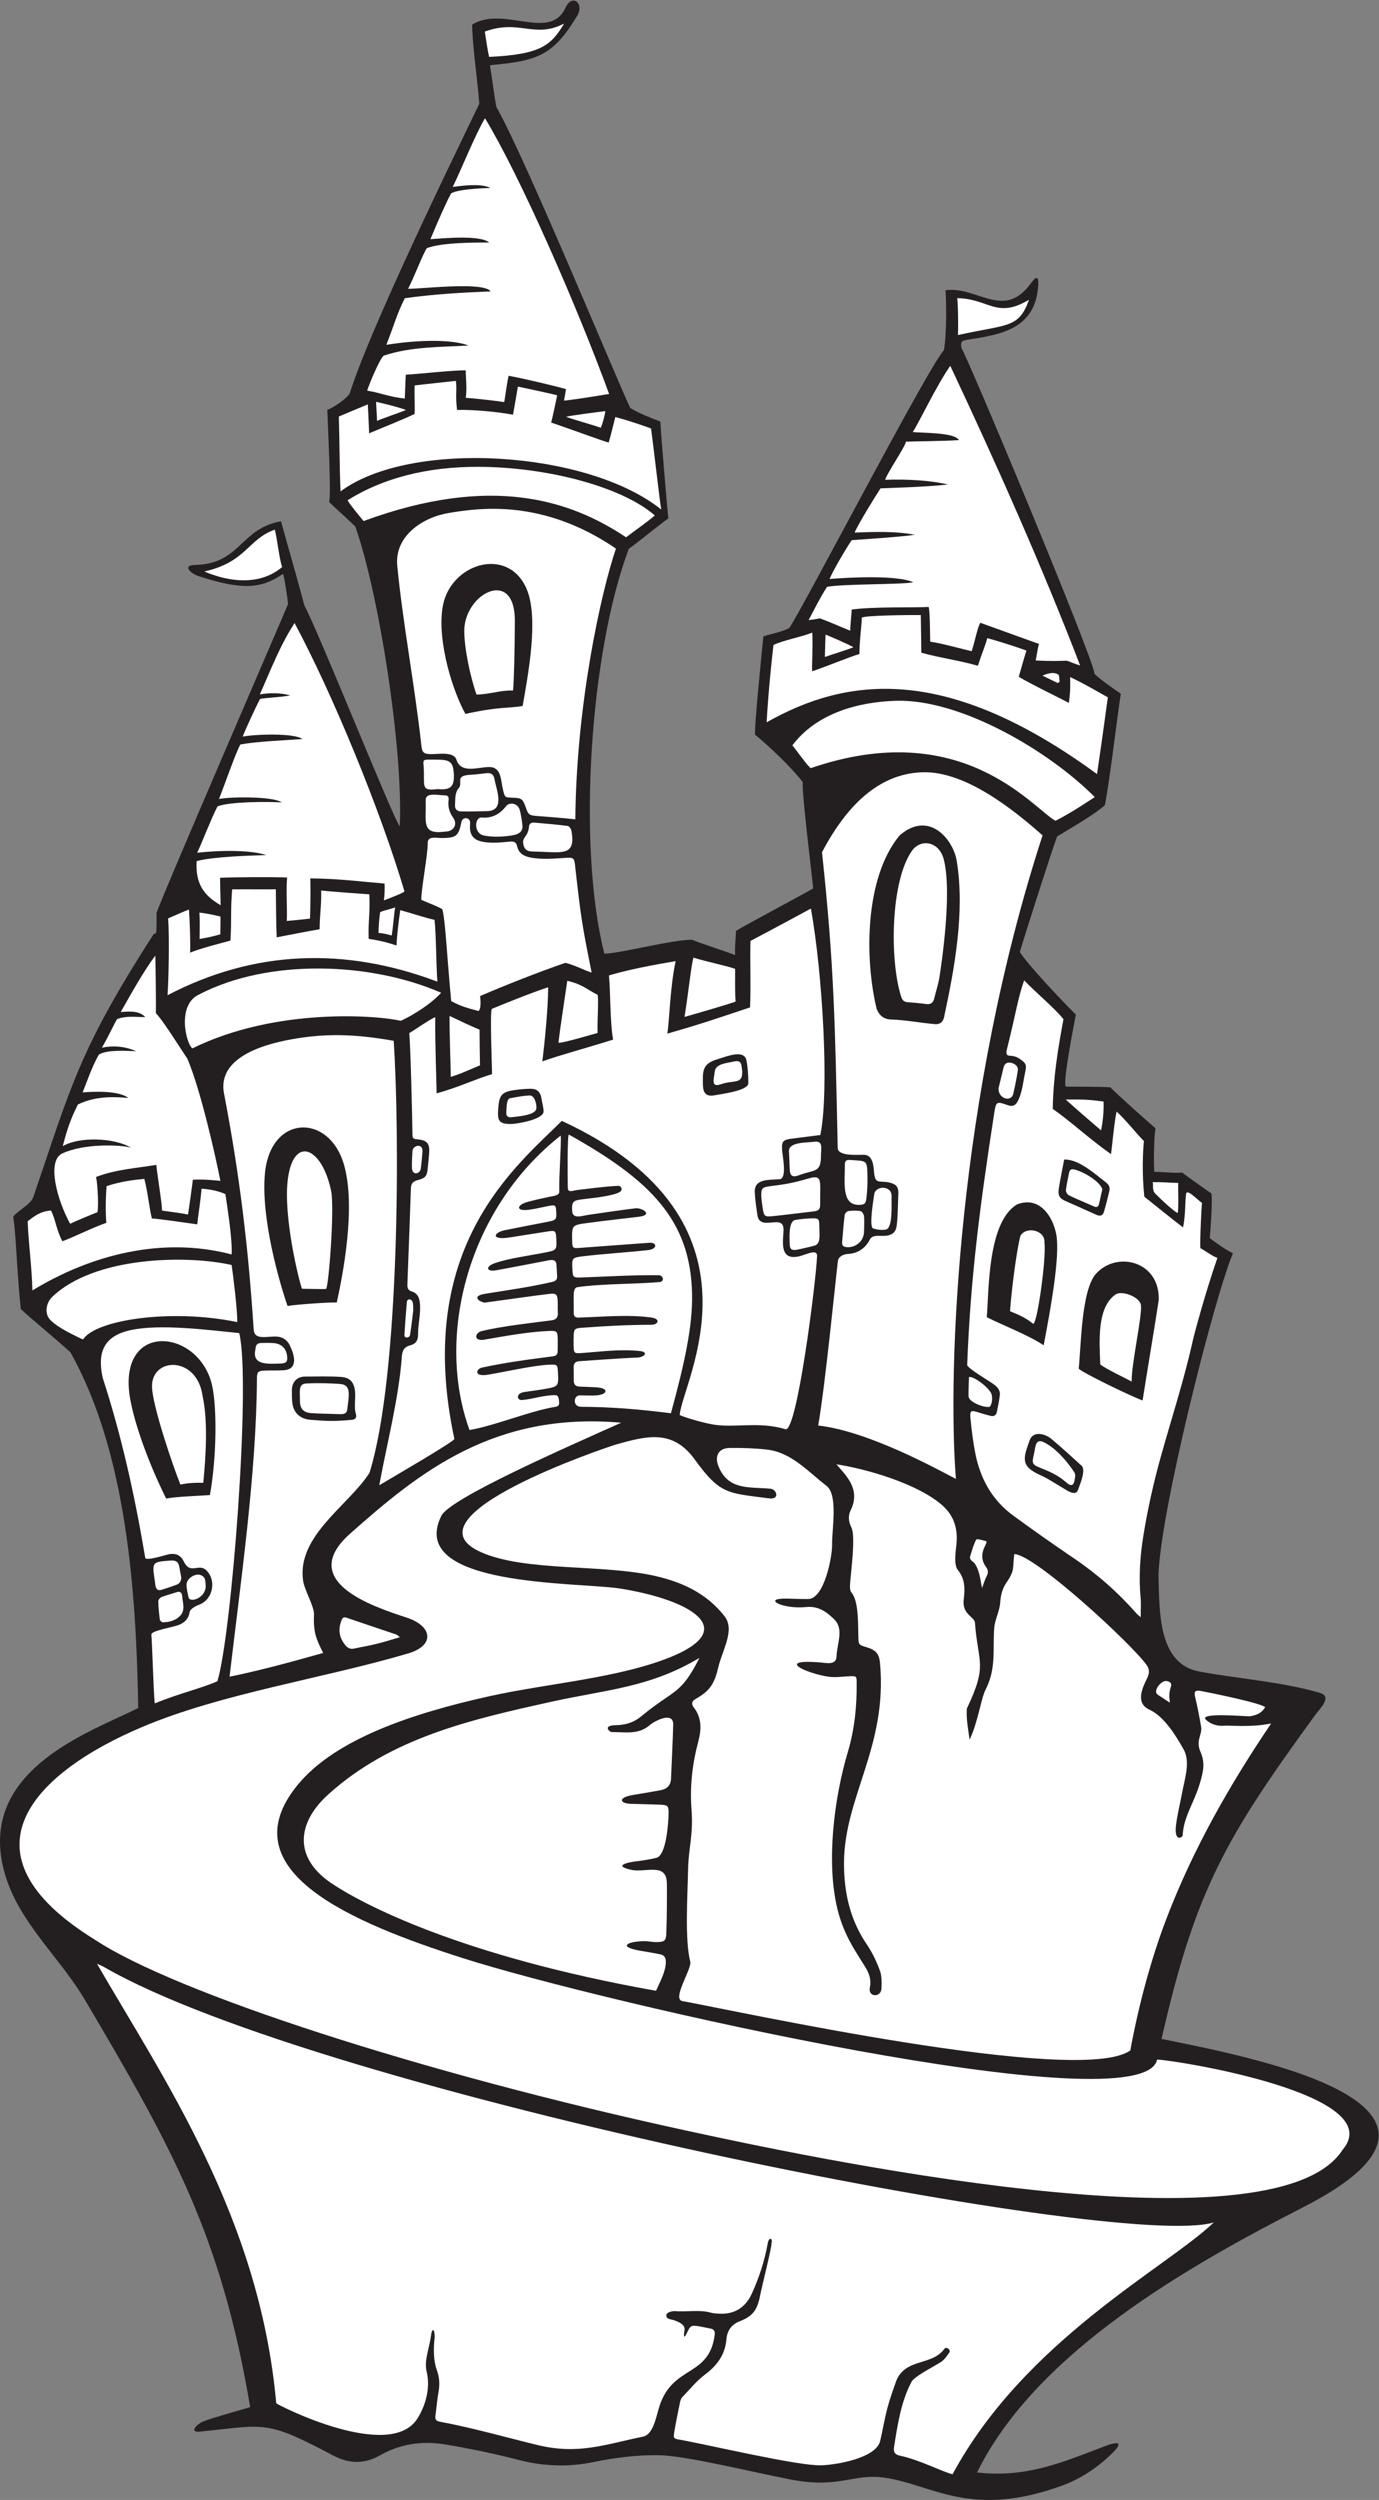<?xml version="1.0" encoding="UTF-8" standalone="no"?>
<svg
   xmlns:dc="http://purl.org/dc/elements/1.1/"
   xmlns:cc="http://creativecommons.org/ns#"
   xmlns:rdf="http://www.w3.org/1999/02/22-rdf-syntax-ns#"
   xmlns:svg="http://www.w3.org/2000/svg"
   xmlns="http://www.w3.org/2000/svg"
   viewBox="0 0 573.293 1039.253"
   height="1039.253"
   width="573.293"
   xml:space="preserve"
   id="svg2"
   version="1.1"><rect x="0" y="0" width="573.293" height="1039.253" fill="#808080" stroke="none"/><defs
     id="defs6" /><g
     transform="matrix(1.333,0,0,-1.333,0,1039.253)"
     id="g10"><g
       transform="scale(0.1)"
       id="g12"><path
         id="path14"
         style="fill:#231f20;fill-opacity:1;fill-rule:evenodd;stroke:none"
         d="m 1800.24,7747.31 c -75.28,-124.93 -123.93,-141.08 -272.23,-154.24 5.07,-28.3 14.26,-102.27 20.06,-130.41 89.49,-156.4 381.17,-864.04 417.71,-939 26.62,-15.39 55.74,-27.78 93.75,-42.08 3.01,-54.43 19.1,-244.08 24.72,-301.97 -24.02,-16.66 -95.36,-75.1 -123.06,-94.62 -120.42,-318.98 -161.98,-924.47 -76.35,-1262.72 49.38,0.52 210.12,43.59 273.66,43.46 10.21,-5.79 121.48,-42.21 134.02,-47.76 -1.09,29.22 0.92,29.35 2.87,75.39 23.73,15.09 240.96,130.99 240.8,132.67 -3.1,32.58 -36.17,300.38 -32.64,331.34 -35.66,46.63 -105.48,112.45 -148.96,147.96 -1.02,36.55 18.67,229.49 26,306.1 9.37,4.88 63,14.96 81.15,26.59 45.08,66.63 433.36,814.55 482.07,866.03 8.83,48.72 7.83,149.37 5.02,187.02 97.56,14.06 180.68,-92.99 263.67,18.55 16.54,22.22 29.06,34.54 24.94,-10.75 -11.89,-130.86 -120.66,-146.59 -220.94,-162.21 -18.9,-2.95 -20.56,-6.6 -18.2,-25.67 11.62,-9.6 409.63,-960.95 415.41,-1016.15 12.5,-13.53 50.88,-40.59 81.76,-62.11 -13.52,-89.06 -32.58,-256.69 -49.53,-347.42 -38.54,-33.85 -118.36,-78.22 -149.03,-97.58 -16.4,-42.84 -93.59,-285.67 -116.42,-359.92 21.68,-36.19 124.39,-145.32 174.8,-195.52 -2.91,-16.4 -44.43,-224.5 -30.27,-224.63 41.09,-0.41 103.01,-0.12 137.71,-2.11 21.53,-22.31 116.23,-107.01 140.84,-127.65 -3.45,-21.76 -6.28,-89.5 -3.67,-135.87 30.84,-0.38 65.82,-5.2 87.01,-2.1 4.98,-5.16 85.18,-61.73 91.2,-65.45 3.88,-20.66 -2.35,-109.94 -5.1,-139.45 21.85,-16.41 46.17,-34 72.26,-47.03 -62.65,-151.45 -227.71,-813.76 -232.14,-1003.73 3.26,-106.03 -4.18,-276.27 126.91,-300.72 120.74,-22.44 262.26,-32.43 377.05,-66.83 39.3,-11.79 -1.5,-49.75 -15.72,-69.29 C 3823.07,2065.07 3728.81,1903.49 3622.58,1437.96 3880.1,1384.42 4697.7,1237.02 4064.65,913.078 3706.56,729.992 3231.31,460.547 3047.23,85.82 c 152.56,-17.324 261.54,29.668 398.12,81.727 41.7,15.918 61.33,14.551 20,-25.117 -44.33,-42.625 -94.57,-76.266 -152.4,-97.422 -286.29,-104.598 -404.67,2.988 -553.63,24.398 -100.57,14.441 -140.43,-35.434 -294.28,-5.41 -135.68,26.473 -326.48,74.352 -410.79,75.582 -68.08,0.988 -135.91,-7.48 -203.53,-21.414 -79.32,-16.348 -156.44,-13.281 -234.83,7.059 -74.93,19.453 -151.03,35.14 -227.4,47.972 -70.29,11.825 -140.1,1.914 -202.3,-33.468 -51.13,-29.102 -98.37,-26.77 -147.82,-0.676 -212.858,112.461 -208.483,94.543 -415.714,74.043 -31.508,-3.063 -13.136,20.277 10.188,31.437 26.648,10.887 120.086,36.907 147.453,44.914 C 690.602,821.387 539.762,1094.69 265.414,1558.57 179.867,1703.2 46.453,1810.26 8.91,1976.95 -60.469,2284.73 293.777,2399.23 431.09,2469.98 c -6.078,361.74 -36.141,797.31 -211.602,1109.29 -78.73,70.27 -129.136,109.71 -154.699,135.19 -13.676,133.59 -13.945,223.84 -23.344,285.44 -0.359,12.36 53.066,37.63 62.149,62.56 117.211,342.23 140.285,455.38 374.898,819.51 4.11,4.94 8.047,1.17 8.719,7.48 1.23,11.51 1.269,40.8 1.059,59.59 12.46,42.76 396.886,930.16 410.109,963.62 -0.66,11.79 -11.172,83.73 -15.883,93.86 -67.266,-45.96 -125.141,-51.61 -262.305,-7.16 -26.718,8.65 -52.343,34.31 -12.652,35.11 143.399,2.78 140.996,113.8 268.863,136.14 19.223,-70.16 54.668,-192.08 72.871,-262.45 43.926,-80.62 284.857,-683.86 297.607,-688.37 10.69,234.95 -62.93,718 -138.62,934.29 -45.29,44.06 -57.48,52.04 -81.55,76.85 6.34,27.65 -3.71,225.08 -5.94,287.25 17.81,5.95 65.43,37.61 70.77,53.75 71.68,228.24 403.03,897.6 403.3,900.93 -5.07,69.33 -21.77,181.12 -22.25,246.7 97.49,60.85 244.38,-54.33 291.7,54.05 21.28,43.48 58.49,11.1 35.95,-26.31 v 0.01 0" /><path
         id="path16"
         style="fill:#ffffff;fill-opacity:1;fill-rule:evenodd;stroke:none"
         d="M 3785.45,865.555 C 3642.64,727.461 3196.72,499.082 2970.86,80.301 c -30.68,6.555 -101.33,44.601 -163.89,57.695 -16.74,3.508 -21.01,12.543 -18.63,27.16 11.15,69.453 21.04,139.422 54.14,202.801 9.65,18.52 73.71,49.68 93.95,63.578 10.02,6.914 17.26,18.297 24.49,28.574 5.41,7.692 -9.51,19.528 -15.37,11.442 -23.3,-32.039 -61.04,-36.199 -94.12,-48.602 -27.21,-10.195 -47.39,-26.336 -57.07,-53.847 -9.75,-27.782 -19.75,-55.606 -27.19,-84.063 -8.67,-33.164 -14.32,-67.098 -21.97,-100.555 -12.45,-54.484 -137.8,-74.894 -183.56,-76.418 -73.14,-2.343 -352.75,64.278 -440.45,79.629 -19.63,3.438 -21.73,3.614 -18.28,24.266 5.22,31.203 11.67,62.207 18.03,93.215 1.09,5.32 3.15,11.328 6.77,15.097 23.16,24.141 44.48,50.93 70.98,70.762 38.22,28.633 63.07,62.481 66.99,110.781 2.21,27.18 16.55,46.063 42.29,55.911 44.47,17.05 55.33,40.007 63.89,85.808 3.32,17.676 36.34,149.676 34,155.379 5.29,19.613 -8.61,21.809 -11.62,0.402 -10.04,-54.523 -26.92,-106.738 -50.08,-157.07 -19.12,-41.562 -53.63,-63.41 -98.61,-61.336 -9.51,0.438 -19.32,0.602 -28.54,3.164 -36.97,10.281 -74.71,1.531 -111.99,4.864 -8.77,0.789 -24.79,-4.465 -26.15,-9.797 -3.96,-15.684 12.76,-15.243 22.29,-18.328 15.73,-5.071 36.18,-14.407 33.66,-30.5 -3.71,-23.79 -1.19,-28.418 8.48,-7.5 9.61,20.683 12.48,22.519 34.36,19.082 12.63,-1.981 25.05,-5.106 37.65,-7.266 12.13,-2.082 15.14,-8.918 13.58,-20.527 -17.68,-131.563 -129.56,-92.989 -171.65,-219.832 -9.84,-29.692 -18.9,-89.965 -51.3,-96.645 -121,-25.039 -202.72,-57.047 -329.79,-26.238 -99.61,24.121 -202.12,53.66 -302.56,72.277 -11.75,2.164 -17.39,5.742 -15.71,18.172 3.42,25.332 5.47,50.891 9.92,76.035 4.28,24.16 2.55,46.035 -6.22,69.824 -9.92,27.004 -9.65,66.485 -6.45,95.235 2.48,22.187 -6.4,44.484 -11.44,6.57 -4.85,-36.074 -21.53,-75.398 -13.16,-109.312 12.02,-48.711 -1.84,-103.399 -28.68,-146.125 -86.35,-137.118 -439.885,44.07 -440.381,47.644 -51.766,580.199 -352.895,1013.703 -558.953,1370.463 7.464,-3.44 15.257,-6.32 22.347,-10.4 C 1006.34,1269.1 3491.04,775.555 3785.45,865.555 v 0 z M 3062.91,2843.71 c -5.68,25.55 -7.71,55.81 -23.4,77.1 -5.31,7.23 -17.6,10.41 -13.57,22.92 5.62,17.39 10.08,35.48 18.69,51.3 1.74,3.19 19.84,-1.86 29.94,-4.69 12.4,-3.49 -31.27,-37.14 1.02,-81.3 7.05,-9.66 6.93,-17.79 1.44,-28.41 -6.5,-12.58 -10.29,-26.58 -14.14,-36.92 h 0.02 z m 585.7,-357.19 c -13.14,8.57 -25.07,16.14 -36.72,24.06 -2.44,1.66 -5.11,4.24 -5.89,6.92 -3.99,13.95 17.89,38.65 32.09,36.34 10.84,-1.77 17.89,-6.01 13.2,-19.25 -2.6,-7.38 -3.99,-15.42 -4.45,-23.25 -0.43,-7.67 1.01,-15.43 1.77,-24.82 v 0 z m -2401.36,204.06 c -26.86,-7.74 -49.34,-14.98 -72.21,-20.61 -23.18,-5.71 -46.81,-9.63 -70.15,-14.72 -12.44,-2.73 -20.67,1.46 -28.67,11.46 -18.84,23.56 -22.09,48.47 -11.28,76.17 3.1,7.94 6.34,11.78 15.77,8.53 51.94,-17.84 104.08,-35.16 156.09,-52.8 2.11,-0.71 3.76,-2.8 10.45,-8.03 v 0 z m 1691.03,411.71 c 36.31,-31.92 48.13,-70.02 45.18,-115.48 -1.47,-21.79 -10.73,-68.61 3.81,-86.49 22.65,-27.88 22.67,-59.45 18.41,-91.27 -6.36,-47.61 33.6,-54.55 34.95,-73.07 9.21,-126.53 40.89,-129.28 -25.24,-267.85 -2.46,-32.05 4.2,-64.91 8.57,-97.17 26.61,56.1 35.1,127.01 50.12,156.66 33.58,66.22 21.55,123.2 26.8,192.67 1.8,24.33 16.97,52.54 18.55,78.46 1.41,23.06 7.11,44.64 20.14,63.18 27.03,38.42 18.13,48.88 23.85,87.74 62.48,0.08 366.52,-280.47 412.58,-345.82 9.1,-12.93 9.49,-25.16 2.09,-40.15 -17.27,-34.99 -36.76,-79.31 7.32,-99.41 45.08,-20.6 82.25,-81.15 106.05,-123.57 21.98,-39.16 3.01,-92.99 -4.7,-135.01 -6.04,-32.75 -15.67,-70.67 -19.24,-103.15 -5.74,-51.65 20.68,-37.41 21.05,-29.51 2.56,56 35.08,102.04 50.94,153.59 10.72,34.84 21.51,68.06 5.28,104.45 -17.06,38.2 5.56,55.2 1.25,80 -5.32,30.92 -11.14,61.83 -18.5,92.32 -4.1,16.92 -0.9,22.89 16.97,19.62 26.9,-4.9 189.77,-38.01 201.15,-50.78 -13.1,-21.32 -29.78,-24.91 -46.87,-28.16 -7.48,-1.43 -165.53,13.83 -137.05,-11.53 16.33,-14.59 36.21,-19.83 57.83,-17.93 15.49,1.35 84.02,-5.88 144.81,6.99 -128.87,-190.85 -241.76,-388.51 -324.77,-604.12 -50.08,-130.04 -89.4,-278.37 -114.41,-415.66 -158.23,-112.39 -1250.59,128.21 -1396.78,153.94 -34.4,6.09 30.23,100.1 24.31,123.24 -17.45,68.21 -8.13,209.07 -6.74,287.07 1.24,68.68 17.02,107.59 10.63,188.66 -5.55,70.31 2.93,142.85 21.31,210.99 9.75,36.14 11.25,73.1 -13.89,105.5 -9.1,11.73 -6.15,20.42 6.1,27.2 45.35,25.34 58.53,48.99 70.29,99.19 12.3,52.39 52.68,115.4 19.37,158.17 -54.47,69.96 -128.59,105.2 -212.39,124.88 -166.2,39.06 -409.91,13.22 -548.37,75.6 -246.86,111.08 391.8,326.45 420.41,334.66 97.73,28.02 178.89,48.59 247.15,-45.99 79.9,-110.66 103.89,-104.4 231.51,-121.33 35.37,-4.69 24.02,28.3 5.09,30.05 -66.81,6.11 -132.5,-5.51 -162.65,70.49 -12.56,31.69 0.93,56.09 34.51,56.58 39.06,0.56 78.44,-0.66 117.21,-5.08 75.82,-8.64 128.06,-68.86 185.35,-112.98 36.76,-28.3 16.77,-135.21 17.5,-183.75 0.54,-37.71 -24.48,-168.54 -74.36,-169.24 -22.32,-0.34 -44.67,0.97 -67.03,1.31 -79.37,1.37 -13.2,-33.79 59.79,-26.4 38.36,3.86 63.75,-14.09 88.34,-38.44 30.91,-30.57 8.71,-74.6 6.99,-116.15 -1.12,-27.88 -32.35,-19.44 -53.83,-17.82 -136.17,10.28 -42.15,-33.78 27.64,-44.6 22.5,-3.5 46.19,0.67 69.33,1.32 18.4,0.54 19.46,-0.29 19.71,-17.99 1,-73.93 -6.17,-146.64 -27.42,-217.99 -43.11,-144.84 -67.97,-343.93 -32.6,-489.87 11.21,-46.22 30.12,-89.32 55.1,-129.76 10.51,-17 20.92,-34.08 31.62,-50.97 12.38,-19.54 19.47,-40 14.49,-63.68 -6.66,-31.59 34.92,-32.41 36.17,-3.94 0.82,18.75 1.45,39.16 -4.86,56.25 -10.39,28.26 -23.67,56.28 -40.57,81.12 -52.01,76.41 -71.21,160.5 -71.36,251.92 -0.28,207.99 135.91,363.62 112.4,625.1 -2.72,30.26 -12.78,41.54 -42.44,50.41 -24.81,7.4 -24.32,7.4 -25.2,33.44 -1.15,34.74 1.52,111.38 -21.58,137.12 -5.18,5.76 -4.82,18.02 -4.2,27.14 2.36,36.11 18.05,147.91 4.02,175.78 -9.1,18.08 -10.62,36.54 -2.3,53.23 24.69,49.48 4.67,87.71 -27.31,123.96 -5.76,6.53 -11.42,13.12 -17.12,19.68 95.13,-14.63 253.63,-60.68 329.74,-127.57 v 0 z m -939.03,-658.88 c -24.11,-19.92 -50.12,-26.74 -79.54,-27.21 -41.53,-0.71 -18.57,-21.57 -11.89,-21.49 40.73,0.56 82.79,-9.57 118.84,21.88 14.84,12.94 74.02,43.94 72.88,1.11 -1.45,-55.89 -4.57,-111.75 -6.73,-167.64 -0.8,-20.85 -11.98,-32.58 -31.49,-36.33 -28.96,-5.59 -58.09,-10.32 -87.2,-15.14 -48.21,-7.96 -41.45,-26.44 -7.11,-27.59 31.87,-0.97 63.76,-1.55 95.62,-2.92 18.75,-0.81 22.62,-4.19 22.56,-23.24 -0.08,-29.04 -6.61,-134.14 -37.5,-142.05 -19.15,-4.89 -38.85,-7.81 -58.46,-10.52 -30.83,-2.97 -82.65,-14.98 -15.38,-28.15 24.55,-3.31 51.09,3.63 75.62,0.18 23.55,-3.31 30.21,-20.32 30.41,-43.01 0.44,-51.15 -0.09,-102.33 -1.77,-153.44 -0.79,-23.87 -5.52,-27.49 -29.24,-28.06 -13.5,-0.33 -27.07,3.09 -40.58,2.89 -51.52,-0.69 -83.4,-17.55 -10.95,-30 21.11,-3.61 42.28,-6.98 63.22,-11.43 11.74,-2.5 16.12,-11.02 16,-23.22 -0.29,-31.58 -18.58,-62.35 -30.56,-90.11 -614.87,109.25 -920.69,273.3 -1012.85,335.67 -118.045,79.87 -107.06,187.82 -10.38,275.69 196.53,178.56 448.66,235.19 699.44,290.54 170.46,37.6 304.1,43.51 459.22,136.29 -59.75,-117.88 -76.41,-95.35 -182.18,-182.7 v 0 0" /><path
         id="path18"
         style="fill:#ffffff;fill-opacity:1;fill-rule:evenodd;stroke:none"
         d="m 1376.39,3069.1 c -109.77,-222.24 426.32,-206.47 555.27,-226.46 211.01,-32.72 395.57,-126.78 140.05,-221.6 -161.22,-59.83 -372.81,-76.09 -545.7,-114.52 -239.65,-53.26 -480.73,-133.26 -598.19,-277.09 -219.027,-268.2 173.85,-430.36 515.83,-539.76 432.28,-138.29 2121.68,-524.7 2165.18,-316.22 65.13,-2.92 725.04,-109.07 578.63,-281.08 -215.39,-337.507 -1710.14,-13.68 -2050.43,60.32 -822.71,178.86 -1590.057,428.87 -1840.132,593.93 -444.957,274.3 -182.679,525.1 147.207,664.26 249.211,105.12 560.855,150.06 828.875,229.11 84.92,25.07 75.54,85.68 -4.77,111.81 -106.94,34.75 -343.374,113.55 -176.01,261.98 107.59,95.4 219.95,190.97 355.53,258.08 134.4,66.52 291.63,105.05 489.64,87.69 -171.83,-77.08 -533.79,-235.43 -560.98,-290.45 v 0 0" /><path
         id="path20"
         style="fill:#ffffff;fill-opacity:1;fill-rule:evenodd;stroke:none"
         d="m 3368.65,5720.93 c -18.49,5.36 -31.07,12.18 -42.63,15.01 -22.15,-0.92 -49.03,-1.81 -95.71,0.63 4.69,27.57 6.14,37.38 9.89,51.76 -46.7,16.3 -135.94,49.28 -182.56,65.76 -9.09,-14.05 -13.93,-45.48 -27.09,-88.39 -13.6,2.1 -93.54,24.92 -129.38,29.49 -0.66,18.25 -0.53,94.94 -4.9,108.38 -46.35,-2.89 -173.24,1.44 -240.14,-8.21 -0.31,-14.24 -4.43,-47.89 -4.43,-65.88 -31.5,12.52 -63.01,27.06 -94.61,38.51 -8.38,-1.69 -19.2,-3.75 -35.31,-5.38 25.74,47.9 36.44,70.81 57.54,103.58 47.63,9.56 235.8,6.86 268.88,14.32 -49.47,22.49 -192.03,15.79 -260.95,10.27 10.64,25.94 49.39,91.95 69.02,121.15 28.03,1.61 160.06,10.66 196.84,16.75 -60.04,11.33 -123.7,9.26 -187.8,6.81 11.33,26.8 64.12,112.31 80.92,137.96 27.58,1.06 143.54,4.3 210.23,11.92 -57.24,13.54 -129.8,16.96 -195.74,14.7 5.33,20.48 63.01,103.55 64.61,118.91 45.71,1.51 119.59,1.66 165.2,4.86 -13.52,24.79 -116.14,21.89 -143.91,25.22 18.77,27.35 73.95,145.24 117.05,206.42 139.36,-296.04 286.6,-625.85 404.98,-934.55 v 0 z m -2106.21,832.36 c -54.37,6.66 -75.05,17.85 -117.3,24.89 7.13,23.11 42.28,106.29 52.48,109.32 85.34,28.39 178.29,26.17 263.61,31.32 -48.51,18.66 -149.44,19.34 -256.22,2.17 27.86,71.99 31.82,93.59 57.48,145.29 88.6,12.69 178.94,17.67 267.97,21.34 -22.53,30.97 -211.55,7.96 -257.77,8.08 20.7,39.98 44.38,104.86 58.48,126.8 46.9,17.97 154.76,17.59 194.51,17.59 -29.45,24.41 -143.82,12.89 -183.26,10.28 20.25,49 46.63,109.59 64.11,142.36 16.44,12.42 91.69,17.06 122.86,17.13 -22.4,12.5 -65.76,10.61 -117.39,3.56 26.04,52.88 70.4,163.47 100.49,214.23 108,-177.69 283.9,-577.76 387.27,-860.12 -15.04,-1.48 -77.34,-13.53 -140.81,-20.65 2.53,11.82 4.56,25.4 6.21,35.99 -22.32,6.75 -129.6,32.76 -179.05,41.64 -6.52,-31.73 -8.52,-53.39 -13.56,-82.14 -21.26,3.68 -93.16,11.58 -119.87,13.39 3.94,29.51 0.47,55.95 -0.27,85.5 -31.25,1.44 -135.4,-10.31 -186.84,-13.51 -0.65,-5.5 -2.52,-62.95 -3.14,-74.46 h 0.01 z M 810.336,5630.8 c 34.727,77.69 62.652,152.12 108.359,222.49 119.505,-223.17 267.715,-583.4 342.635,-836.52 1.03,-4.15 -60.36,-26.84 -64.03,-28.36 2.11,17.31 2.79,31.38 2.18,52.47 -54.96,4.37 -147.7,15.99 -231.921,16.09 1.296,-13.49 0.765,-89.05 -0.68,-125.37 -13.688,-1.59 -41.816,-4.81 -72.645,-7.3 2.524,25.85 -2.789,98.86 1.274,135.54 -44.899,1.82 -164.61,1.24 -209.156,-0.89 0.257,-24.6 0.66,-45.18 1.761,-85.57 -54.508,31.1 -79.031,69.83 -74.734,137.67 58.039,14.36 164.656,16.92 217.344,18.65 -55.977,17.9 -154.856,14.18 -215.762,7.31 15.383,32.04 44.203,107.87 63.336,144.42 35.105,15.07 158.953,15.32 200.273,12.47 -25.566,19.14 -158.48,18.37 -195.64,10.65 16.468,40.77 53.437,147.95 66.855,170.15 52.219,9.38 134.352,12.67 193.09,16.87 -23.953,18.9 -143.371,15.48 -185.945,7.63 8.515,22.63 42.879,96.82 53.886,116.91 6.02,3.78 63.426,5.25 94.297,11.62 -30.84,8.31 -63.179,8.46 -94.777,3.07 v 0 z M 400.199,4372.46 c -31.039,23.73 -110.34,19.74 -142.504,17.13 8.453,20.19 29.66,82.48 51.016,118.24 26.125,15.59 85.59,11.2 115.922,10.23 -33.754,14.99 -69.531,18.49 -106.957,11.04 17.137,27.82 37.836,73.44 47.465,89.04 29.754,11.52 60.191,5.82 87.906,6.44 -21.274,22.78 -57.086,16.49 -76.461,15.75 32.258,56.73 70.727,126.4 107.766,175.84 1.433,-52.6 2.378,-163.72 1.687,-179.15 23.016,-25.1 59.414,-83.43 98.477,-142.67 41.601,-97.03 89.527,-312.27 102.832,-380.55 -21.996,1.55 -46.414,5.46 -85.922,3.53 -1.957,-18.2 -12.149,-90.48 -14.985,-108.62 -26.906,5.75 -73.164,10.57 -81.05,12.56 -0.211,24.08 -13.598,101.52 -17.93,142.44 -63.18,-10.67 -127.563,-14.28 -188.688,-38.17 3.161,2.86 10.305,-82.52 5.114,-109.51 -12.641,-4.84 -69.215,-28.23 -85.196,-36.11 -42.222,77.57 -72.988,196.51 -24.39,219.32 64.953,30.49 175.277,28.18 214.054,18.26 -53.457,30.9 -160.496,34.83 -212.554,4.56 18.523,73.23 33.777,101.71 47.035,129.8 62.227,30.56 128.926,22.23 157.363,20.6 v 0 0" /><path
         id="path22"
         style="fill:#ffffff;fill-opacity:1;fill-rule:evenodd;stroke:none"
         d="m 1748.71,4254.99 c 2.44,-26.81 -5.74,-121.31 -4.41,-174.44 0.33,-12.57 -16.53,-13.64 -29.08,-16.19 -22.68,-4.63 -45.28,-9.8 -67.67,-15.67 -38.42,-10.04 -39.62,-31.17 3.83,-24.87 20.47,2.97 40.61,8 60.95,11.86 19.39,3.68 21.26,2.14 22.26,-16.42 1.43,-26.25 0.53,-27.77 -25.64,-33 -44.66,-8.89 -89.42,-17.26 -134.06,-26.19 -35.52,-7.11 -46.1,-32.38 15.65,-22.64 41.03,6.45 82.01,13.05 123.07,19.27 16.64,2.52 19.62,-0.24 21.02,-16.95 0.06,-0.81 0.02,-1.61 0.06,-2.41 2.21,-39.93 2.19,-39.87 -36.78,-47.52 -46.82,-9.19 -110.81,-17.55 -154.73,-32.77 -30.8,-10.62 -25.93,-27.76 4.13,-22.3 51.07,9.31 101.99,19.31 152.97,29.04 12.64,2.4 33.52,9.11 35.04,-10.48 1.02,-12.75 1.68,-25.54 2.25,-38.32 0.44,-9.99 -6.28,-14.2 -14.59,-16.17 -69.17,-16.39 -139.77,-25.77 -209.9,-37.2 -41.46,-6.67 -21.97,-23.41 -2.48,-27.67 62.88,8.26 157.2,22.08 201.52,27.1 22.8,2.6 26.34,-0.43 27.19,-23.9 0.41,-11.19 -0.43,-22.44 0.42,-33.58 1.11,-14.49 -4.36,-22.76 -19.15,-24.71 -66.32,-8.71 -156.1,-18.16 -219.99,-34.04 -16.24,-4.07 -26.63,-28.86 5.7,-27.07 69.26,12.13 142.03,25.36 206.57,27.97 23.46,0.98 26.12,-1.41 26.57,-25.27 0.25,-12.79 -0.12,-25.59 -0.26,-38.39 -0.11,-9.49 -4.66,-14.22 -14.4,-15.48 -76.37,-9.88 -146.72,-18.87 -221.96,-35.27 -17.89,-3.93 -26.58,-29.58 19.3,-22.02 54.67,8.97 142.48,29.59 194.02,31.27 21.35,0.69 22.7,-0.62 23.84,-22.54 2.41,-45.48 2.43,-45.7 -42.7,-53.61 -20.43,-3.56 -41.05,-6.07 -61.58,-9.06 -27.84,-4.11 -24.24,-26.4 -7.61,-25.1 33.91,2.67 70.92,16.27 104.8,15.04 10.23,-0.36 10.22,-14.29 10.85,-22.92 0.66,-9.1 -3.7,-12.05 -12.48,-13.49 -80.32,-13.21 -186.72,-58.37 -266.94,-72.19 -106.97,293.52 -4.07,691.56 284.4,918.3 v 0 z m 283.3,-590.03 c 21.19,0.1 28.62,18.59 -0.63,22.6 -73.55,10.03 -152.7,2.07 -227.38,-0.27 -10.07,-0.32 -14.67,4.64 -14.72,14.43 -0.08,16.78 -0.21,33.57 -0.25,50.36 -0.04,11.56 0.65,28.56 11.77,30.13 80.49,11.5 182.64,9.03 258.92,16.24 14.17,5 6.48,20.82 -4.42,20.98 -82.41,1.18 -162.04,-4.4 -244.12,-6.98 -23.54,-0.74 -24.57,1.17 -25.86,23.68 -2.1,36.83 -2.17,38.19 33.93,42.51 67.33,8.06 135.28,11.75 202.74,19.28 28.2,3.15 28.38,24.5 2.73,22.68 -71.65,-5.17 -143.33,-10.25 -214.97,-15.8 -23.48,-1.81 -24.84,-1.18 -25.31,21.9 -0.97,48.36 -1.06,49.06 46.17,55.45 53.82,7.28 107.81,13.14 161.73,19.6 47.16,5.63 9.96,28.96 -10.77,26.42 -49.06,-6.02 -97.96,-13.44 -146.9,-20.47 -17.11,-2.45 -48.09,-14.28 -50.04,10.36 -2.09,26.07 1.42,33.53 21.94,36.73 30.7,4.76 101.6,9.92 126.07,24.03 10.31,5.93 6.54,20.02 -6.23,19.34 -43.22,-2.34 -81.44,-7.66 -123.8,-12.67 -19.43,-2.29 -31.43,-10.49 -31.82,7.97 -0.77,36.5 -1.55,167.95 3.6,164.47 257.18,-143.61 379.06,-268.62 383.97,-495.91 2.19,-101.3 -23.3,-216.86 -65.9,-373.09 -98.16,12.42 -182.04,19.7 -280.65,20.24 -26.05,0.16 -24.2,35.82 -2.92,35.61 15.19,-0.14 30.39,-0.84 45.56,-0.4 41.61,1.28 47.19,23.52 4.09,25.55 -16.78,0.8 -33.55,1.65 -50.33,2.16 -12.74,0.39 -18.96,6.29 -18.75,19.32 0.22,13.6 -0.21,27.2 -0.42,40.79 -0.18,11.48 5.16,18.29 16.81,19 19.83,1.2 133.68,9.96 179.6,11.31 25.75,0.76 38.53,17.76 9.24,20.62 -62.53,6.18 -116.8,-1.61 -179.04,-6.18 -25.14,-1.86 -26.09,-0.9 -26.74,23.56 -0.27,10.38 -0.35,20.81 0.22,31.17 1.04,18.88 3.46,22.27 22.67,23.71 78.48,5.86 142.8,9.21 220.21,9.57 v 0 0" /><path
         id="path24"
         style="fill:#ffffff;fill-opacity:1;fill-rule:evenodd;stroke:none"
         d="m 3209.2,6861.61 c -32.31,-91.18 -68.24,-75.48 -221.39,-110.18 1.14,52.17 -0.33,101.27 -2.56,115.09 98.75,-1.49 122.54,-65.79 223.95,-4.92 v 0.01 z M 637.207,6014.06 c 131.195,29.44 135.641,100.83 219.785,130.59 7.395,-26.67 14.235,-93.24 22.93,-116.76 -93.219,-78.11 -219.418,-23.15 -242.715,-13.83 v 0 z m 888.333,1604.9 c -4.13,16.06 -10.5,58.08 -13.46,78.85 107.51,39.58 154.82,-23.11 247.27,25.05 -41.19,-69.41 -74.56,-96.28 -233.81,-103.91 v 0.01 0" /><path
         id="path26"
         style="fill:#ffffff;fill-opacity:1;fill-rule:evenodd;stroke:none"
         d="m 1600.01,5642.94 c -42.75,1.08 -68.32,-11.64 -113.84,-12.63 -18.58,52.08 -38.34,143.33 -38.2,199 0.31,116.05 158.01,198.89 157.71,31.12 -0.14,-80.18 -2.63,-193.21 -5.67,-217.49 z M 622.465,4868.16 c 0,7.44 1.246,60.38 -0.625,82.05 12.926,-0.8 49.82,-7.64 65.519,-12.34 0.879,-0.91 -0.496,-53.67 -0.265,-55.24 -22.309,-6.45 -38.52,-10.21 -64.629,-14.47 v 0 z m 609.875,98.32 c -3.64,-21.89 -6.75,-67.1 -10.95,-87.71 -10.87,3.81 -31.03,8.03 -40.86,7.98 0.03,19.75 2.24,44.82 4.93,64.73 12.93,6.55 27.95,8.18 46.88,15 v 0 z m 1881.98,-563.45 c 4.31,17.8 9.94,40.92 15.54,64.04 2.91,12.05 10.16,17.25 22.68,14.94 13.48,-2.47 23.69,-11.88 21.87,-23.72 -3.69,-24.24 -8.61,-48.35 -14.08,-72.25 -6.66,-29.11 -48.4,-15.54 -46.01,16.99 v 0 z m 323.59,-315.24 c -3.75,-15.15 -6.89,-32.83 -10.27,-45.92 -2.15,-8.34 -6.41,-12.08 -15.63,-7.96 -26.09,11.69 -52.63,22.33 -78.36,34.7 -4.8,2.31 -9.88,11.1 -9.31,16.3 2.03,18.12 6.6,35.94 9.88,53.94 1.85,10.27 6.99,12.45 16.97,10.15 26.17,-6.05 77.76,-35.29 86.72,-61.21 v 0 z m -3.93,183.48 c -22.46,18.8 -91.15,78.32 -110.21,96.12 58.24,0.24 71.44,-0.02 117.91,-6.21 0.98,-21.26 -0.31,-53.5 -7.7,-89.91 v 0 z m 160.59,-161.59 c 27.07,0.53 60.37,-2 80.2,-2.57 -1.35,-12.01 2.11,-73.54 -1.82,-93.85 -12.89,6.33 -45.14,35.76 -70.27,61.08 -10.82,10.89 -4.32,29.44 -8.11,35.34 v 0 z m -1300.39,563.07 c -22.4,-8.3 -136.25,-41.5 -159.25,-47.69 13.05,81.93 20.52,160.03 27.9,184.78 31.55,-10.3 114.24,-28.38 129.75,-34.89 0.64,-33.49 -1.27,-57.24 1.6,-102.2 v 0 z m -430.33,-97.69 c -15.38,-4.23 -122.9,-36.04 -122.15,-29.87 6.95,57.63 19.34,134.88 27.54,192.33 48.12,-11.18 58.56,-25.54 94.66,-43.65 3.74,-19.94 -1.74,-81.99 -0.05,-118.81 v 0 z m -461.82,53.08 c 46.63,-22.34 53.62,-25.62 93.61,-43.01 0.12,-31.03 0.66,-80.11 1.37,-111.13 -49.57,-20.82 -62.68,-27.57 -91.15,-35.91 -0.62,52.24 -4.38,138.04 -3.83,190.04 v 0.01 z m -74.48,672.36 c -0.54,26.16 38.31,15.37 59.96,15.46 10.05,0.05 12.58,-5.78 11.59,-13.9 -2.48,-20.51 1.47,-37.75 14.14,-55.75 15.3,-21.71 1.29,-43.51 -25.55,-43.5 -75.02,-9.92 -57.92,30.2 -60.14,97.69 v 0 z m 60.06,125.14 c 20.43,-3.61 26.55,-15.39 27.82,-44.14 1.6,-36.44 -8.36,-50.16 -50.54,-46.01 -55.64,-7.07 -39.02,10.02 -43.81,72.94 -1.83,17.64 -0.46,19.07 17.49,19.06 13.01,0 37.04,0.26 49.04,-1.85 v 0 z m 50.02,-159.73 c -12.46,0.36 -19.39,7.32 -18.48,19.92 1.31,17.99 -1.6,36.9 11.5,52.6 14.58,17.41 -13.86,39.13 36.21,41.65 16.67,0.83 33.28,3.01 49.88,4.96 14.24,1.67 22.7,-3.36 25.38,-18.21 6.14,-34.01 34.23,-99.02 -23.28,-100.08 -26.89,-0.52 -54.38,-1.61 -81.21,-0.84 v 0 z m 71.08,-75.09 c -32.97,7.56 -27.89,57.72 -6.9,55.97 32.33,-2.74 56.35,9.71 76.35,35.18 11.54,14.7 36.22,8.66 41.97,-9.47 4.99,-15.68 6.95,-32.46 9.09,-48.91 2.26,-17.3 -7.66,-26.85 -23.43,-30.65 -26.87,-6.44 -70.98,-8.12 -97.08,-2.13 v 0.01 z m 150.22,-49.94 c -18.88,0.95 -25.79,10.28 -27.41,27.4 -1.72,18.17 15.92,19.95 18.21,49.55 0.79,10.12 7.38,13.91 16.38,13.14 34.79,-3 69.61,-5.94 104.25,-10.31 4.61,-0.59 10.38,-8.77 11.73,-14.38 14.89,-84.19 -29.48,-66.82 -123.16,-65.41 v 0.01 z m 901.48,-948.17 c 0.27,-55.06 -19.82,-42.89 -68.69,-61.44 -19.45,-7.39 -27.48,-2.7 -28.63,17.28 -1.1,19.08 -1.29,38.2 -2.43,57.26 -1.73,29.32 53.44,26.65 78.5,29.82 29.2,3.7 21.25,-19.73 21.25,-42.92 v 0 z m -2.6,-155.5 c -0.19,-11.41 -6.03,-17.09 -17.65,-18.39 -43.62,-4.87 -87.15,-10.81 -130.82,-15.24 -24.59,-2.48 -26.8,0.04 -30.57,24.86 -1.91,12.61 -3.91,25.31 -4.41,38.04 -0.94,23.44 2.71,27.56 26.52,30.48 48.24,5.97 72.19,10.1 118.75,23.65 32.25,9.41 38.55,4.76 38.63,-28.23 0.02,-18.36 -0.13,-36.63 -0.45,-55.17 v 0 z m 136.53,-86.82 c -2.64,-26.33 -27.19,-45.65 -53.44,-43.35 -9.42,0.83 -15.37,4 -14.53,14.31 2.38,28.51 4.49,57.04 7.91,85.42 0.58,4.81 6.7,12.07 11.09,12.7 12.44,1.77 25.49,2.05 37.87,0.08 4.55,-0.72 10.1,-8.87 11.25,-14.43 1.64,-8.08 0.74,-45.85 -0.15,-54.74 v 0.01 z m -59.44,214.29 c -0.19,10.26 4.49,14.93 14.4,14.28 54.65,-3.55 54.98,0.9 56.07,-49.8 0.51,-23.05 -0.51,-46.33 -3.16,-69.24 -2.13,-18.61 -7.11,-21.24 -25.37,-21.02 -54.3,0.62 -41.1,75.7 -41.94,125.78 v 0 z m 91.68,-92.74 c 3.97,28 55.47,28.01 54.05,-6.51 -0.83,-20.65 4.96,-99.73 -18.03,-103.62 -12.76,-2.14 -27.17,-0.57 -39.46,3.57 -13.67,4.63 1.49,92.99 3.42,106.55 l 0.02,0.01 z m -240.64,-172.86 c -15.45,-2.97 -22.62,0.95 -22.89,15.8 -0.3,17.24 -5.22,73.3 17.5,77.01 16.48,2.7 33.22,4.37 49.92,4.89 23.14,0.7 24.59,-1.31 24.76,-23.98 0.3,-30.89 3.97,-49.95 -10.33,-59.27 -4.22,-2.76 -50.04,-12.75 -58.96,-14.45 v 0 z m -171.02,555.86 c 0.57,-41.95 -25.13,-25.32 -67.22,-40.07 -32.09,-11.2 -20.32,18.29 -18.87,37.88 1.93,26.83 37.28,27.73 59.22,32.97 26.03,6.2 23.92,-10.06 26.87,-30.79 v 0.01 z m -642.17,-116.23 c -3.48,-20.58 -57.77,-23.97 -77.04,-26.5 -11.61,-1.49 -18.09,3.92 -16.58,16.81 1.09,9.22 -0.58,39.94 11.76,42.37 20.11,3.93 40.44,7.69 60.83,8.69 16.57,0.82 22.77,-31 21.03,-41.37 v 0 z m -386.26,-131.6 c 1.43,18.24 33.23,24.97 31.15,-2.49 -1.33,-17.42 -3.03,-34.82 -5.12,-52.16 -2.09,-17.22 -26.8,-24.01 -27.76,2.2 -0.47,13.84 0.64,38.67 1.73,52.45 v 0 z m 2.5,-496.5 c -3.18,-25.49 -6.03,-51.61 -10.12,-77.53 -1.48,-9.47 -18.21,-11.72 -17.52,0.4 1.97,34.16 4.5,68.3 7.6,102.37 1.07,11.67 14.97,10.77 18.09,-0.91 2.02,-7.52 1.41,-15.75 1.95,-24.33 v 0 z M 971.484,3389.37 c -25.754,1.67 -36.328,14.06 -36.015,39.94 0.094,7.94 -0.547,15.89 -0.547,23.83 0.004,20.2 4.281,28.16 23.219,28.92 33.992,1.38 68.209,0.74 102.139,-1.67 18.94,-1.34 26.85,-11.06 27.37,-29.92 0.43,-15.69 -2.76,-31.47 -4.42,-47.22 -1.02,-14.37 -7.99,-17.53 -23.48,-17.02 -30.75,1.23 -57.6,1.16 -88.266,3.14 v 0 z m -174.57,200.34 c 0.59,11.68 5.336,18.17 17.055,18.37 13.535,0.25 27.156,0.77 40.605,-0.42 24.086,-2.09 38.996,-17.95 41.024,-41.95 1.3,-15.46 -2.16,-20.14 -18.098,-21.54 -48.363,-1.69 -92.25,-4.61 -80.586,45.54 v 0 z M 565.172,2877.8 c 0.258,-12.24 -4.734,-20.33 -16.203,-24.26 -15.102,-5.16 -30.117,-10.63 -45.399,-15.19 -19.332,-5.76 -18.621,14.1 -20.547,26.73 -9.222,60.49 -9.23,60.46 50.5,64.65 12.782,0.89 22.106,-3.12 24.915,-16.69 2.425,-11.71 4.496,-23.49 6.734,-35.24 v 0 z m -3.379,-120.48 c -13.957,-14.71 -33.984,-20.04 -54.414,-20.22 -3.059,-0.02 -8.449,5.22 -8.871,8.54 -2.457,18.86 -4.469,37.86 -4.879,56.86 -0.113,4.51 5.535,11.48 10.137,13.33 14.707,5.85 30.297,9.42 45.277,14.63 12.285,4.27 18.152,0.24 19.117,-12.3 1.598,-20.84 10.77,-42.8 -6.367,-60.84 v 0 z m 79.738,92.98 c 0,-38.33 -49.605,-53.35 -53.422,-35.59 -2.816,13.16 -6.394,26.57 -6.277,39.86 0.164,19.74 27.977,37.09 45.688,29.15 15.316,-6.88 12.707,-22.2 14.011,-33.42 v 0 z M 3352.6,3186.95 c -3.64,-24.88 -10.67,-28.24 -29.53,-11.72 -22.03,19.32 -47.6,31.18 -74.4,41.83 -30.78,12.23 -31.17,14.33 -23.71,46.04 4.43,18.85 3.11,49.05 30.84,35.29 36.17,-17.95 67.77,-54.37 90.76,-87.55 6.82,-9.81 7.7,-12.36 6.04,-23.89 v 0 z m -259.47,258.84 c 2.4,-12.5 0.56,-28.13 -5.53,-35.46 -6.37,-7.63 -66.74,10.27 -67.03,32.42 -0.2,19.62 0.86,39.26 1.44,58.89 12.17,5.43 66.99,-34.53 71.12,-55.85 v 0 z m -2076.45,330.89 c -9.67,-1.13 -63.735,0.72 -74.926,0.6 -8.754,22.66 -58.984,224.49 -44.051,341.59 17.477,137 106.297,101.86 134.957,-36.41 11.31,-54.63 -7.98,-304.87 -15.98,-305.78 z m -382.731,-604.6 c -33.656,0.78 -55.492,-1.81 -71.211,-5.67 -19.5,46.95 -89.996,251.3 -88.66,308.88 2.051,89.67 140.695,91.8 157.692,-32.35 17.734,-80.35 9.617,-194.69 2.179,-270.86 v 0 z m 632.171,3345.83 c -12.37,-6.19 -76.61,-27.37 -90.28,-34.22 0.15,12.19 -3.47,56.6 -2.71,59.61 24.83,-6.17 58.05,-13.23 92.99,-25.39 v 0 z m 607.63,-55.71 c -25.32,9.24 -81.33,24.47 -108.18,34.25 6.41,2.99 109.82,16.6 122.5,17.67 -3.18,-18.41 -8.68,-38.62 -14.32,-51.92 v 0 z m 698.83,-714.72 c 0.72,14.77 1.05,54.82 2.21,69.56 8.43,-2.52 73.22,-31.1 86.93,-39.09 -16.95,-7.47 -67.91,-22.6 -89.16,-30.47 h 0.02 z m 726.05,-81.15 c -14.47,7.03 -28.96,14.06 -47.54,23.08 19.24,7.81 34.69,11.5 48.83,3.85 4.46,-2.42 3.3,-15.21 4.73,-23.26 -2.01,-1.22 -4.02,-2.45 -6.02,-3.67 v 0 z m -368.84,-917.91 c -3.42,-21.97 -10.94,-43.29 -15.96,-65.05 -3.26,-14.11 -10.76,-20.15 -25.61,-18.17 -18.98,2.56 -38.12,4.27 -57.24,5.63 -12.25,0.87 -17.29,6.9 -20.94,18.59 -36.13,116.29 -32.21,360.25 34.3,453.83 27.16,38.24 84.49,30.14 99.18,-27.45 26.83,-105.31 -8.48,-333.69 -13.73,-367.38 v 0 z m 292.32,-1080.38 c -27.79,22.92 -55.76,31.83 -72.03,39.09 3.36,53.49 19.35,185.62 32.24,234.97 18.54,32.01 79.09,17.05 74.95,-21.31 6.66,-46 -22.91,-257.35 -35.16,-252.75 v 0 z m 307.28,-180.27 c -20.82,11.72 -80.62,39.31 -97.94,53.54 -2.39,68.39 -11.49,176.99 47.28,217.83 20.63,14.3 76.41,-7.96 79.55,-32.7 4.3,-33.94 -29.92,-183.9 -28.89,-238.67 v 0 0" /><path
         id="path28"
         style="fill:#ffffff;fill-opacity:1;fill-rule:evenodd;stroke:none"
         d="m 1763.46,4793.79 c -76.27,-26.09 -193.25,-72.04 -266.1,-103.69 1.62,-17.21 3.24,-37.4 -4.43,-46.67 -29.88,7.72 -56.09,14.43 -85.76,30.99 -13.93,149.56 -18.12,251.19 -27.66,286.62 -22.51,12.36 -39.1,17.23 -65.53,29.08 -0.21,36.75 20.53,140.99 20.04,177.73 -0.29,22.21 26.67,14.92 44.5,15.02 44.16,0.33 52.09,6.54 60.43,49.64 3.43,17.87 27.3,15.67 27.23,-2.03 -0.01,-4.78 -0.57,-9.58 -0.54,-14.37 0.15,-22.04 9.81,-36.42 31.19,-42.79 27.25,-8.11 64.65,-4.6 92.68,-1.62 12.25,1.31 20.61,-1.35 23.24,-14.19 4.84,-23.52 22.9,-32 43.17,-35.73 31.87,-5.86 68.28,-3.58 98.83,-1.41 34.3,2.42 36.71,3.61 39.46,-29.63 17.61,-155.66 20.42,-175.22 50.99,-327.54 -28.96,9.66 -44.54,20.16 -81.74,30.59 v 0 z m 1650.86,516.74 c -15.18,-9.5 -73.07,-49.19 -122.54,-73.91 -71,39.33 -290.53,326.4 -762.72,164.34 -4.29,-2.06 -50.47,62.88 -57.85,70.92 75.18,99.66 203.24,135.24 322.89,138.99 201.78,6.34 478.46,-157.11 620.22,-300.34 v 0 z m -1023.38,233.22 c 5.11,90.51 15.17,189.96 21.38,241.16 26.14,13.66 94.01,26.63 120.9,38.78 2.56,-46.2 -1.72,-98.53 -0.35,-120.92 48.83,16.62 118.11,45.55 147.6,54.03 -0.31,40.36 7.6,94.48 7.11,112.63 -0.22,8.03 158.65,9.32 184.1,8.78 0.76,-57 1.45,-68.89 1.64,-117.34 55.1,-15.57 120.74,-24.61 176.54,-40.73 12.7,39.8 25.86,69.76 28.93,86.16 18.12,-4.41 90.31,-26.61 122.36,-38.97 -7.2,-21.79 -18.81,-65.03 -23.88,-81.57 34.1,-21.05 131.64,-68.15 156.36,-81.45 5.71,43.27 3.89,55.92 3.89,80.47 37.07,-16.76 100.23,-53.54 117.58,-63.13 -13.17,-98.03 -29.94,-214.28 -33.73,-239.38 -471.88,345.32 -780.45,302.52 -1030.43,161.47 v 0.01 z m -328.65,663.57 c -228.89,183.91 -780.89,219.4 -1000.23,56.57 -3.31,78.29 -2.75,151.31 -5.3,233.5 16.07,7.12 74.14,31.02 90.35,37.81 1.46,-25.6 3.25,-66.31 4.14,-90.16 40.82,17.48 97.09,39.31 141.71,60.26 1.43,19.13 -1.12,70.05 0.43,89.17 34.57,3.63 103.21,11.71 128.26,14.14 4.31,-27.42 -2.13,-42.82 3.79,-90.65 51.36,1.09 124.03,-5.58 174.54,-14.87 6.29,36.14 10.98,61.55 15.26,87.61 49.11,-10.24 105.99,-22.69 122.4,-27.08 -8.73,-43.8 -15.3,-71.87 -18.62,-85.03 43.93,-14.67 152.9,-54.8 179.24,-62.52 7.34,24.22 13.1,50.04 20.76,79.71 51.2,-13.67 99.01,-31.02 111.48,-35.74 10.07,-75.43 27.82,-233.66 31.79,-252.72 v 0 z m -20.01,-18.42 c -27.56,-23.63 -57.17,-43.43 -89.78,-68.1 -173.56,115.73 -419.74,197.36 -818.55,50.6 -15.71,19.32 -42.88,51.31 -49.91,64.95 110.16,69.12 247.99,104.28 405.57,104.15 214.2,-0.17 449,-61.32 552.67,-151.6 v 0 z M 1364.12,4734.99 c -291.17,109.68 -573.261,97.7 -841.585,-42.3 3.34,45.22 6.098,184.87 1.742,239.63 33.481,14.26 41.168,18.44 65.024,27.58 3.035,-41.62 4.914,-113.1 3.543,-134.52 31.785,13.24 89.797,27.83 125.886,37.58 4.012,64.07 -0.218,94.5 5.403,159.87 30.371,0.38 105.742,-0.23 136.117,0.16 0.941,-59.06 0.629,-101.9 2.695,-149.7 41.114,7.53 106.11,20.85 133.918,25.03 0.442,48.88 5.907,73.45 4.827,120.93 32.54,-3.81 133.65,-10.64 150.21,-11.93 2.53,-63.58 -3.62,-75.13 -2.2,-138.88 30.6,-4.4 58,-10.74 86.84,-20.84 0.84,23.63 5.8,69.35 11.78,110.46 46.48,-13.02 74.92,-23.22 106.9,-30.31 5.02,-44.3 5.1,-143.4 8.9,-192.76 v 0 z m 11.77,-34.69 c -42.98,-46.55 -114,-82.89 -126.26,-87.39 -67.99,16.44 -387.001,43.24 -649.454,-85.96 -18.727,11.31 -51.274,137 22.574,168.94 216.504,111.86 533.73,100.19 753.14,4.41 v 0 z M 739.957,3673.29 c -206.367,42.74 -441.672,7.24 -481.144,-54.24 -54,24.72 -88.856,45.7 -104.008,63.33 -15.981,18.62 -10.957,51.04 7.363,68.8 130.668,126.69 417.191,132.25 560.211,100.23 5.105,-34.33 18.234,-142.25 17.578,-178.12 v 0 z m -638.887,98.72 c -1.644,74.6 -12.179,144.44 -14.781,215.84 21.504,16.2 38.582,30.48 72.789,33.47 14.59,-29.43 16.742,-60.7 35.434,-95.89 29.035,9.96 102.707,46.38 137.148,57.32 -2.312,28.66 -2.922,69.44 0.879,114.61 49.277,16.18 89.457,19.65 117.621,22.52 12.567,-50.28 13.82,-83 23.453,-123.44 13.258,-0.02 112.66,-14.11 141.539,-18.35 3.223,30.6 11.203,79.42 13.356,111.17 31.586,-1.87 58.164,-9.22 74.465,-16.87 2.625,-19.82 22.285,-136.06 19.429,-188.1 -215.886,56.84 -438.437,-0.92 -621.332,-112.28 v 0 z m 1492.33,519.02 c 18.79,0.18 102.99,14.02 101.96,39.93 -0.54,13.09 -4.54,26.01 -6.55,39.08 -3.24,21.13 -13.65,31.25 -35.17,30.89 -16.7,-0.27 -33.49,-1.79 -50.01,-4.2 -37.67,-5.48 -46.59,-15.59 -49.5,-53.86 -2.82,-37.12 -2.73,-52.25 39.26,-51.84 h 0.01 z m 598.71,139.23 c 0,-25.41 -2.58,-57.06 36,-49.75 18.39,3.49 106.09,14.18 105.85,37.75 -0.25,23.7 -1.34,47.74 -5.85,70.93 -6.84,35.3 -60.47,12.79 -83.93,6.01 -39.69,-11.51 -53.18,-23.68 -52.07,-64.95 v 0.01 z M 1182.81,3164.41 c 23.83,130.08 61.31,272.04 70.61,403.21 1.21,17.18 8.15,28.75 25.33,32.97 18.25,4.5 25.25,15.33 25.12,34.68 -0.24,33.88 9.68,66.02 5.26,100.31 -1.9,14.88 -7.91,28.11 -23.9,32.78 -11.06,3.22 -15.19,9.62 -14.75,20.96 3.9,100.7 7.59,201.39 11.08,302.09 0.5,14.32 7.21,21.01 20.94,24.55 24.78,6.4 29.52,13.2 31.66,38.06 1.45,16.72 3.46,33.41 4.5,50.17 1.53,25.08 -7.64,35.78 -31.9,38.43 -20.49,2.25 -20.44,2.24 -20.53,23.08 -0.1,26.41 -5.63,267.15 -9.86,308.83 15.31,8.4 64.68,43.69 81.17,49.67 -1.47,-69.88 4.48,-222.39 4.23,-237.62 74.02,20.84 112.85,41.62 172.88,60 0.19,12.9 -7.42,200.51 -0.51,203.5 22.28,9.69 129.56,52.85 175.38,67.38 0.09,-63.24 -10.6,-170.58 -18.04,-231.17 55.98,20.05 115.2,35.08 220.73,67.87 -10.24,57.81 -7.69,143.43 -12.98,200.17 81.86,24.54 187.58,40.82 207.94,44.53 -17.32,-78.82 -19.71,-191.61 -26.08,-225.98 105.79,29.98 162.56,50 258.05,81.72 3.2,55.81 -0.43,151.56 1.47,207.42 71.21,37.31 166.79,89.15 188.43,100.9 36.74,-204.82 57.56,-570.51 29.36,-706.24 -23.73,-2.89 -65.2,-8.5 -88.93,-11.3 -27.4,-3.24 -32.38,-8.81 -30.19,-36.86 1.42,-17.95 15.9,-87.71 -7.48,-89.66 -32.54,-2.75 -79.71,2.86 -77.85,-40.41 1.09,-24.64 4.94,-49.21 8.65,-73.64 2.2,-14.7 12.32,-21.93 27.09,-21.96 29.14,-0.03 55.92,12.31 53.92,-25.69 -0.7,-13.55 -2.34,-27.18 -1.7,-40.68 1.61,-33.97 17.48,-45.54 50.77,-38 19.78,4.49 56.48,24.65 55.56,0.98 -2.99,-77.53 -62.46,-550.88 -98.47,-540.2 -85.88,25.49 -158.38,2.49 -228.7,15.11 -24.55,4.42 -77.93,18.69 -101.09,28.96 4.18,97.93 306.56,604.79 -367.79,917.5 -138.49,-138.83 -464.01,-391.5 -335.08,-991.79 2.54,-6.67 -202.32,-125.42 -234.3,-144.63 v 0 z M 3318.79,4180.1 c -4.49,-25.81 -13.13,-65.43 -16.78,-91.4 -2.85,-20.13 2.09,-29.52 20.69,-37.74 32.01,-14.16 64.1,-28.1 95.87,-42.75 12,-5.55 20.67,-3.68 24.42,9.06 6.27,21.41 11.76,43.08 16.85,64.8 2.56,10.95 -1.21,19.74 -10.78,27 -33.71,25.63 -85.51,73.55 -130.27,71.03 v 0 z M 1641.71,5961.41 c -59.24,134.27 -241.3,76.82 -261.73,-61 -16.41,-110.77 34.72,-265.25 71.59,-330.48 104.56,23.09 131.88,16.83 178.47,24.77 16.53,95.87 51.72,275.98 11.67,366.71 v 0 z m 279.27,124.08 c -47.41,-139.16 -123.87,-488.97 -126.63,-844.31 -30.84,3.83 -90.99,8.12 -122,10.64 -21.54,1.77 -24.71,3.99 -32.16,25.37 -9.89,28.29 -12.99,30.58 -42.97,31.56 -22.38,0.75 -22.6,0.7 -28.18,23.2 -7.83,31.67 -4.29,72.84 -44.24,72.34 -35.14,-0.42 -86.76,-21.54 -101.29,22.88 -8.54,26.21 -55.74,17.05 -78.88,17.45 -24.71,0.43 -27.95,4.56 -30.67,29.05 -20.68,186.37 -56.97,375.31 -74.98,557.78 -9.18,93.13 78.77,151.63 160.9,165.19 95.68,15.82 293.15,44.61 521.1,-111.15 z m 885.04,-894.1 c -109.87,-131.66 -109.75,-386.29 -71.76,-542.01 8.4,-20.36 22.62,-31.9 45.47,-32.5 42.75,-1.14 92.01,-10.62 135.72,-14.4 16.03,-1.39 25.7,6.73 28.94,21.88 32.11,149.94 65.67,328.73 39.3,487.96 -10.82,65.29 -85.35,158.54 -177.67,79.07 v 0 z m 175.25,-2007.01 c -45.08,22.55 -269.24,148.79 -429.53,166.35 21.66,122.8 53.14,444.5 61.44,512.58 1.74,14.13 16.45,21.57 31.43,22.45 31.35,1.84 54.16,17.64 68.55,45.37 8.72,16.82 32.89,8.89 52.45,11.73 18.92,2.77 28.67,12.57 31.01,31.26 4.06,32.49 3.38,65.31 5.08,97.95 1.09,21.44 -5.39,30.85 -26.13,35.97 -34.91,8.6 -46.41,-8.36 -49.94,36.06 -1.65,20.78 -5.06,50.63 -31.35,50.98 -19.46,0.26 -82.17,-5.37 -81.62,21.74 -8.54,396.48 -11,565.09 -49.01,921.81 85.02,161.74 189.75,246.68 315.69,249.36 129.88,2.75 275.52,-111.14 372.11,-196.82 -265.24,-815.61 -297.02,-1666.4 -270.18,-2006.79 v 0 z M 1097.1,3368.46 c 11.28,1.07 16.7,7.12 12.39,20.04 -5.58,16.81 -0.15,49.35 -2.22,68.78 -3.03,28.39 -15.6,43.12 -43.53,45 -37.31,2.51 -74.896,1.26 -112.361,1.1 -25.899,-0.14 -41.121,-17.72 -41.074,-42.4 0.011,-11.96 -0.09,-23.99 0.941,-35.89 2.91,-33.63 23.328,-53.76 57.02,-56.54 51.304,-4.18 74.844,-5.09 128.834,-0.09 v 0 z M 896.848,3723.5 c 25.906,4.92 135.632,12.16 153.462,10.91 17.87,81.51 61.18,297.22 22.14,431.02 -46.52,159.38 -228.29,155.52 -246.079,-27.49 -13.558,-139.57 45.609,-343.39 70.469,-414.44 h 0.008 z m -95.52,-226.87 c 0.113,21.45 3.129,24.57 25.227,25.44 19.168,0.75 38.425,-0.2 57.562,0.99 47.121,2.93 34.469,47.27 19.852,77.49 -8.028,16.61 -22.449,26.99 -41.914,27.65 -32.551,1.07 -68.664,-12.05 -70.907,22.31 -16.777,258.04 -43.546,480.12 -92.492,735.93 -17.996,94.07 81.129,142.22 190.157,164.75 120.207,24.83 220.077,20.47 338.977,-0.74 19.09,-284.49 19.69,-1042.5 -75.41,-1347.18 -65.37,-102.16 -226.396,-195.89 -207.204,-335.61 4.179,-30.37 35.183,-81.55 34.097,-105.78 -2.589,-57.55 7.524,-77.8 28.567,-120.4 -29.856,-7.91 -175.445,-50.89 -291.922,-73.99 33.988,290.16 83.91,634.54 85.41,929.14 v 0 z m -140.098,-19.6 c -40.019,171.61 -280.699,199.86 -258.675,-19.69 6.175,-61.67 44.988,-191.77 115.703,-334.47 29.551,6.38 106.347,8.63 136.41,10.97 21.996,122.07 21.719,278.22 6.562,343.19 v 0 z m 16.821,-923.6 c -44.559,-20.73 -118.231,-37.47 -195.363,-69.23 -3.766,30.06 -7.809,184.29 -10.598,214.51 -1.192,12.91 68.902,22.42 88.871,31.5 15.816,7.21 27.07,18.68 30.266,37.49 2.332,13.73 22.582,21.06 33.554,25.82 38.028,16.46 49.774,70.6 22.067,102.29 -26.836,30.65 -51.707,-14.29 -74.059,31.7 -9,18.48 -23.934,25.78 -45.519,21.83 -11.665,-2.13 -72.332,-22.18 -74.336,-11.18 -34.043,203.25 -75.539,385.68 -132.852,562.04 -17.039,79.28 3.59,130.25 88.297,148.25 90.504,19.24 230.41,1.33 337.75,-9.39 37.098,-153.31 -23.856,-941.63 -68.078,-1085.63 v 0 z m 2533.099,751.19 c -20.33,-56.46 -28.77,-80.91 33.13,-108.45 25.23,-11.22 48.3,-27.31 72.32,-41.24 11.27,-6.55 37.81,-26.29 45.47,-4.99 6.13,17.07 25.63,62.43 10.94,75.63 -31.35,28.23 -62.21,57.06 -94.63,83.98 -18.61,15.45 -56.19,25.82 -67.23,-4.93 v 0 z m 83.32,640.91 c -10.76,59.11 -53.75,121.83 -122.59,94.72 -92.97,-55.5 -87.33,-272.89 -94.4,-351.59 42.15,-21.79 132.79,-57.04 177.48,-87.77 22.66,118.3 51.35,279.72 39.51,344.64 v 0 z m 319.42,-203.09 c 3.4,120.48 -129.57,153.76 -195.12,82.33 -46.47,-50.62 -46.95,-224.85 -54.47,-296.57 6.89,-10.25 156.33,-83.27 199.16,-99.4 10.86,70.71 39.57,240.66 50.43,313.64 v 0 z m -131.41,587.28 c 25.84,-23.02 63.95,-70.77 85.12,-91.95 -3.22,-28.26 -6.55,-101.95 1.31,-173.46 43.16,-34.21 75,-60.81 120.78,-95.74 8.28,41.54 6.15,82.69 9.41,103.89 1.56,19.02 34.38,-17.34 49.55,-27.38 -1.29,-10.13 -7.11,-122.76 -4.82,-141.46 20.04,-10.65 35.94,-24.23 52.97,-30.14 -38.83,-111.74 -72.68,-239.5 -76.84,-258.27 -27.13,-122.59 -66.27,-241.97 -99.98,-362.81 -22.5,-80.7 -40.84,-162.99 -54.18,-245.69 -10.27,-63.58 -14.55,-128.63 -8.53,-193.62 1.75,-18.8 0.27,-37.91 0.27,-60.05 -5.74,5.09 -10.53,8.55 -14.3,12.87 -57.3,65.13 -121.81,121.89 -193.77,170.59 -64.1,43.42 -127.46,88 -189.92,133.75 -66.46,48.69 -103.14,116.73 -118.36,196.51 -6.74,35.26 -11.11,71.07 -14.59,106.82 -2.3,23.61 1.8,25.53 23.73,18.4 12.91,-4.19 26,-7.87 39.16,-11.17 10.39,-2.63 17.42,2.13 19.55,12.36 3.58,17.2 7.03,34.47 9.24,51.87 1.92,15.23 -7.36,25.56 -18.71,34.03 -14.41,10.8 -83.53,50.71 -83.16,60.8 10.64,279.15 41.5,506.76 84.04,783.11 5.98,38.93 6.85,39.46 43.2,26.52 12.99,-4.61 22.52,-1.28 28.71,9.48 15.67,27.17 18.01,61.44 24.61,91.83 5.28,24.17 4.14,28.57 -15.41,42.58 -27.65,19.79 -44.92,0.01 -42.42,25.59 28.79,114.56 35.27,164.93 55.06,220.12 26.82,-29.39 98.36,-89.65 122.5,-121.33 -17.21,-91.84 -32.31,-184.9 -33.36,-279.88 51.87,-35.19 113.05,-92.55 181.72,-140.91 4.55,38.27 10.94,104.98 17.4,132.73 l 0.02,0.01 v 0" /></g></g></svg>